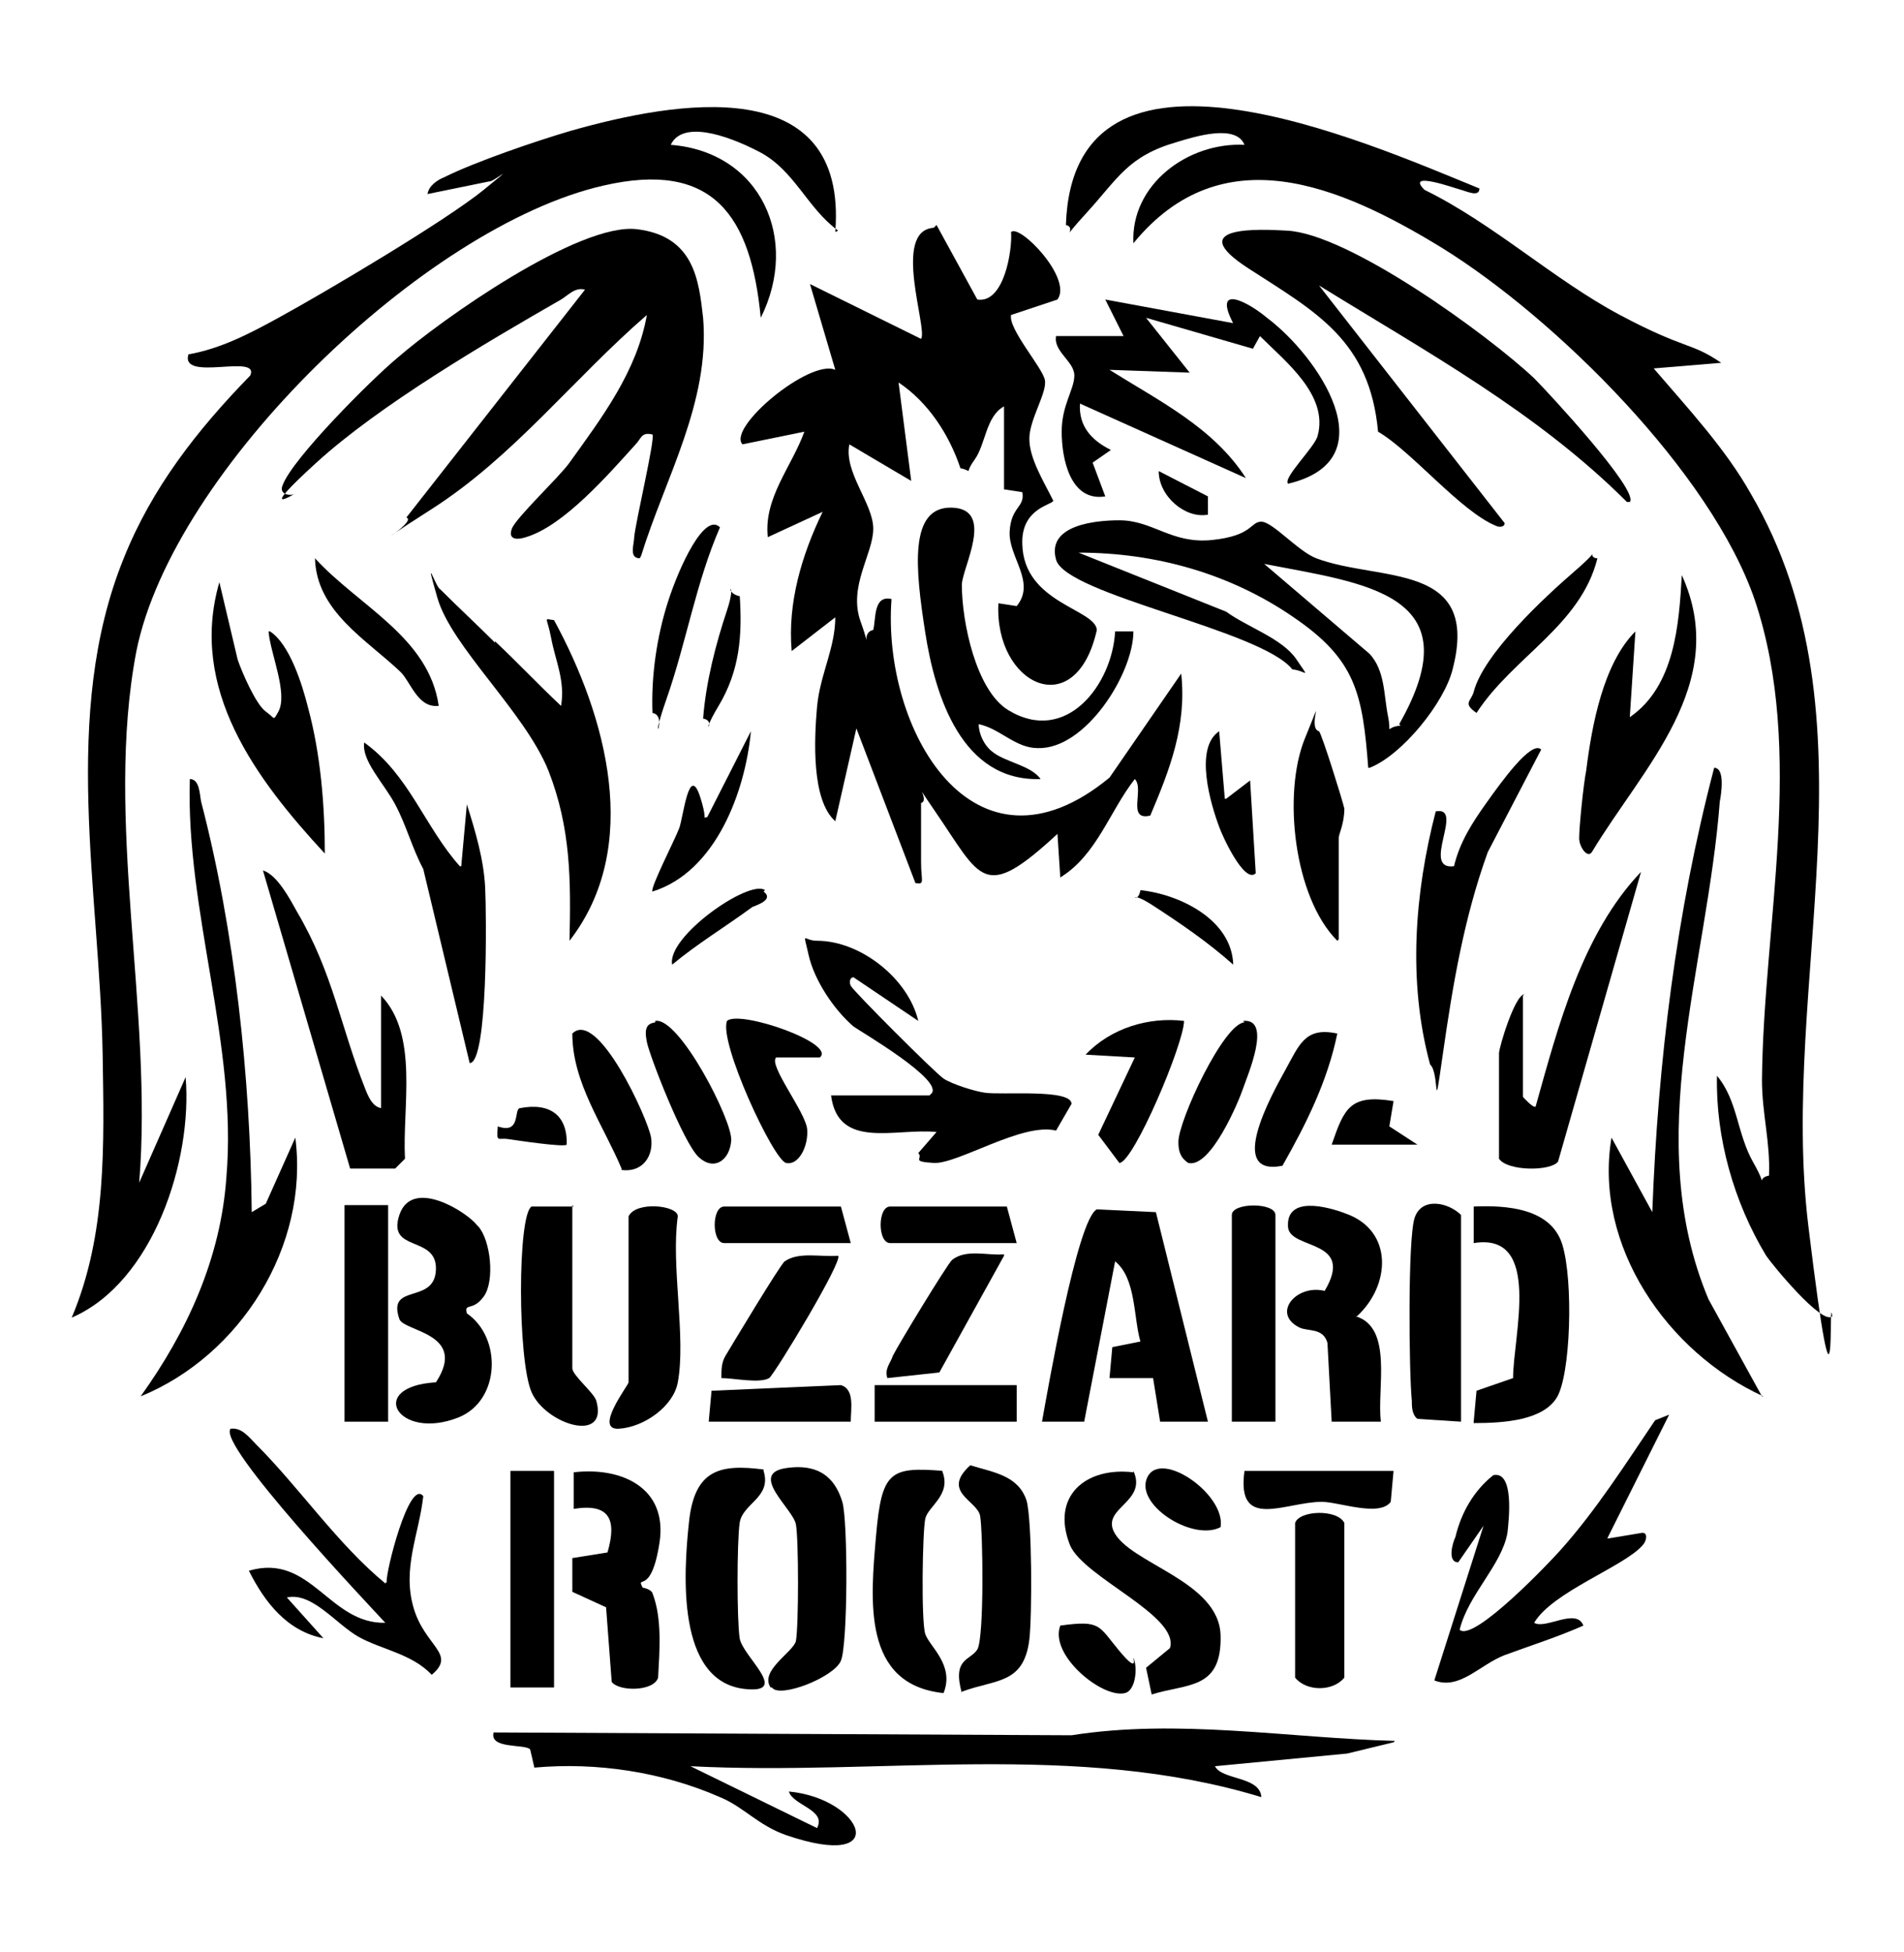 <?xml version="1.0" encoding="UTF-8"?>
<svg id="Layer_1" xmlns="http://www.w3.org/2000/svg" version="1.1" viewBox="0 0 135.4 138.8">
  <!-- Generator: Adobe Illustrator 29.8.1, SVG Export Plug-In . SVG Version: 2.1.1 Build 2)  -->
  <path d="M66.6,16l2.9,5.3c1.9.3,2.5-3.5,2.4-4.8.6-.6,4.4,3.3,3.3,4.8l-3.3,1.1c-.2,1,2.2,3.7,2.4,4.6s-1.1,2.8-1.1,4.2,1,3,1.7,4.4c0,.3-2.3.5-2.2,3.1.1,4.2,5.2,4.6,5.3,6.1-1.5,6.7-7.3,3.9-7-1.9l1.3.2c1.4-1.7-.6-3.5-.5-5.3s1.1-1.7.9-2.8l-1.3-.2v-5.9c-1.3.7-1.3,2.7-2.1,3.8s0,.8-1,.6c-.8-2.4-2.3-4.7-4.4-6.1l.9,7-4.4-2.6c-.4,2,1.7,4.2,1.7,6s-1.8,4.1-.9,6.6-.1.8.9.6c.2-.8,0-2.5,1.3-2.2-.7,9.2,5.8,20.7,15.5,12.7l5.1-7.4c.4,3.7-.8,6.8-2.2,10.1-1.7.4-.4-1.9-1.1-2.6-1.8,2.3-2.7,5.4-5.3,7l-.2-3.1c-5.3,4.9-5.4,3.2-8.7-1.6s0-.8-1-.6c0,1.4,0,2.8,0,4.2s.3,1.6-.4,1.5l-4.2-11-1.5,6.6c-1.7-1.5-1.5-5.8-1.3-8.1s1.3-4.2,1.3-6.4l-3.1,2.4c-.3-3.4.7-6.8,2.2-9.9l-3.9,1.8c-.3-2.8,1.7-5,2.6-7.5l-4.4.9c-1.1-1.2,4.8-6.1,6.6-5.3l-1.8-6.1,7.9,3.9c.5-.7-2.1-7.7.9-7.9Z"/>
  <path d="M59.6,16.4c-2.2-1.6-3.1-4.3-5.6-5.6s-5.5-2.2-6.3-.5c6.4.5,9.2,6.7,6.4,12.3-.7-7.3-3.4-11.2-11.2-9.4-12.7,2.9-30.6,20.2-33.2,33.1-2.3,12,1.2,25.5.2,37.8l3.3-7.5c.5,5.9-2.3,14.6-8.1,17.1,2.5-5.9,2.3-12.3,2.2-18.7-.2-11.6-3-24.2,1.5-35.3,2-5,5.2-9.1,9-13,.7-1.6-5,.5-4.4-1.5,2.3-.4,4.4-1.5,6.4-2.6,3.3-1.8,11.9-6.9,14.6-9.1s.6-.5.4-.6l-4.4.9c.1-.6.7-1,1.2-1.2,2.2-1.1,6.6-2.6,9-3.3,7.4-2.1,19.7-4.3,18.8,7.2Z"/>
  <path d="M105.2,13.3c.1.8-.9.3-1.3.2s-4-1.4-2.6,0c4.9,2.4,9.2,6.4,13.9,8.9s5,1.9,7.2,3.4l-4.8.4c2.4,2.8,5.1,5.7,6.9,8.9,9.3,15.9,2,34.8,4.1,52.1s1.4,4.2,1.7,6.4c-.7.7-4.3-3.7-4.7-4.3-2.3-3.8-3.6-8.4-3.5-12.8,1.5,1.8,1.4,4.1,2.6,6.2s0,1.1,1.1.9c.1-2.4-.5-4.4-.5-6.8.1-11.1,3.1-23.3-.5-34.1-3.1-9.1-14.2-20.1-22.3-25.1-7.2-4.4-15.6-8-21.9-.3-.2-4.2,3.9-7.2,7.9-7-.6-1.5-3.5-.6-4.8-.2-3.5,1-4.2,2.6-6.4,5s-.6,1.1-1.5.9c.5-15.2,21.3-5.9,29.4-2.6Z"/>
  <path d="M45.5,39.7c-.8,0-.4-1-.4-1.5.1-1.1,1.5-7,1.3-7.3-.8-.2-.8.3-1.2.7-1.9,2.1-5.1,5.8-7.8,6.6-.6.2-1.3.2-1-.6s3.4-3.7,4.1-4.7c2.3-3.2,4.8-6.5,5.5-10.5-5.2,4.5-9.5,10.1-15.3,13.8s-.9.9-1.8.6l12.7-16.2c-.7-.2-1.2.4-1.7.7-5.4,3.1-12.9,7.5-17.4,11.6s-1.4,2.1-1.5,2.2c-.3.2-1.2.1-.9-.6.7-1.9,6.3-7.5,8.1-9,3.2-2.8,13-9.7,17.1-9.2s4.4,3.7,4.7,6.3c.5,6-2.7,11.4-4.4,16.9Z"/>
  <path d="M99.1,123.9l-3.3.8-9.4.9c.5,1,3.2.7,3.3,2.2-13.1-4-27.1-1.5-40.6-2.2l9,4.4c.7-1.3-1.7-1.6-2-2.6,5.3.5,7.4,5.7-.2,3.1-2-.7-3-2-4.7-2.7-4.1-1.8-8.8-2.5-13.2-2.1l-.3-1.3c-.4-.4-2.9,0-2.6-1.2l41.1.2c7.6-1.2,15.4.2,23,.4Z"/>
  <path d="M97.3,54.6c-.4-5.3-.9-7.7-5.3-10.7-4.5-3.1-9.8-4.6-15.3-4.6l10.5,4.2c1.5,1.1,4,1.9,5,3.4s.7.8-.3.7c-2.2-2.8-16.1-5.3-16.8-7.8s2.9-2.8,4.5-2.8c2.4,0,3.7,1.7,6.6,1.4s2.7-1.3,3.5-1.3,2.6,2.1,3.9,2.6c4.5,1.7,11.7.2,9.7,7.9-.6,2.4-3.6,6.1-5.9,7ZM99.5,51.5c5.3-9.3-2.4-10-9.6-11.4l7.5,6.4c1.1,1.2,1,2.9,1.3,4.4s-.3.8.9.7Z"/>
  <path d="M115.7,35.7c-6.4-6.4-14.3-10.7-21.9-15.4l13.2,16.9c0,.3-.4.3-.6.2-2.5-1-6-5.3-8.4-6.7-.6-6.5-4.4-8.5-9.2-11.6s.9-2.8,2.7-2.7c4.4.2,14.3,7.4,17.6,10.5.9.9,7.5,8,6.8,8.8Z"/>
  <path d="M125.4,99.3c-6.8-3.1-12.1-10.7-10.8-18.4l2.9,5.3c.4-10.7,1.7-21.3,4.4-31.6.8,0,.5,1.9.4,2.4-.9,11.8-5.6,24-.8,35.4l3.8,6.9Z"/>
  <path d="M17.9,86.2l1-.6,2.1-4.7c1,7.7-3.9,15.5-11,18.4,3.3-4.6,5.7-9.8,6.1-15.6.8-9.4-2.9-18.9-2.6-28.3.7,0,.7,1.1.8,1.6,2.4,9.2,3.5,19.6,3.6,29.1Z"/>
  <path d="M85.9,101.1h-3.4c0,0-.5-3.1-.5-3.1h-3.1s.2-2.2.2-2.2l2-.4c-.5-1.7-.3-4.5-1.8-5.7l-2.2,11.4h-3c.4-2.2,2.5-14.4,3.9-15.1l4.2.2,3.7,14.9Z"/>
  <path d="M87.7,23c-1.5-2.9,1.1-1.5,2.4-.4,3.6,2.7,8.7,10.1,1.5,11.8-.4-.4,1.9-2.6,2.1-3.4.8-2.9-2.3-5.3-4.1-7.1l-.5.9-7.6-2.2,3.1,3.9-5.7-.2c3.5,2.2,7.4,4.1,9.7,7.7l-11.8-5.3c-.1,1.6.8,2.6,2.2,3.3l-1.3.9.9,2.4c-2.5.4-3.1-2.7-3.1-4.6s.9-3,.9-4-1.5-1.7-1.3-2.8h4.8s-1.3-2.6-1.3-2.6l9.2,1.7Z"/>
  <path d="M66.2,77.8c1.1-.9-5.1-4.5-5.5-4.8-1.4-1.2-2.8-3.3-3.2-5.1s-.4-1,.6-1c3.1,0,6.5,2.7,7.2,5.7l-4.6-3.1c-.3,0-.3.4-.2.6.2.4,6,6.2,6.6,6.6s2.2.9,2.9,1c1.2.2,6.2-.3,6.2.8l-1.1,1.9c-2.4-.6-7,2.4-8.7,2.3s-.7-.3-1.1-.7l1.3-1.5c-2.9-.3-7,1.3-7.5-2.6h7Z"/>
  <path d="M114.4,109.4l2.4-.4c.4,0,.3.6,0,.9-1.3,1.5-6.4,3.3-7.7,5.5.8.5,3-1.1,3.5.2-1.8.8-3.7,1.4-5.6,2.1-1.8.7-3.2,2.5-5,1.8l3.5-11-1.8,2.6c-.8,0-.4-1.4-.2-1.8.4-1.7,1.3-3.3,2.7-4.4,1.5-.3,1.1,3.2,1,4.1-.4,2.3-2.8,4.4-3.4,6.9,1,.9,6.5-4.9,7.2-5.7,2.5-2.8,4.6-6.1,6.7-9.2l1-.4-4.4,8.8Z"/>
  <path d="M35.2,45.6c1.6,1.5,3.1,3.1,4.7,4.6.3-1.8-.4-3.2-.7-4.8s-.6-1.4.2-1.3c3.7,6.8,6.3,16.1,1.1,22.8.1-4.3.1-8-1.5-12.1-1.7-4.2-6.9-8.8-7.9-12.3s-.1-.7.2-.6c1.3,1.3,2.6,2.5,3.9,3.8Z"/>
  <path d="M79.3,44.9h1.3c0,3-3.4,8.4-6.8,8.3-1.6,0-2.7-1.4-4.2-1.7,0,.7.4,1.5.9,1.9.9.8,2.8,1,3.5,2-5.6.2-7.5-5.9-8.2-10.4s-1.2-9,1.9-8.9.7,4.3.7,5.5c0,2.6,1,7.5,3.3,8.9,4.1,2.5,7.4-1.8,7.6-5.6Z"/>
  <path d="M27.5,112.5c-.1-.6,1.6-7.4,2.6-6.1-.3,2.7-1.5,5.1-.7,7.9s3.1,3.3,1.3,4.8c-1.4-1.5-3.6-1.8-5.2-2.7s-3.3-3.2-5.1-2.8l2.6,2.9c-2.6-.5-4.2-2.6-5.3-4.8,4.4-1.3,5.7,3.8,9.7,3.7-1.2-1.3-12-12.7-11-13.8.8-.1,1.3.6,1.8,1.1,3.1,3.1,5.8,7.1,9.2,9.9Z"/>
  <path d="M34,87.2c.9,1,1.2,3.9.4,5s-1.4.4-1.2,1.2c2.5,1.7,2.4,6.2-.6,7.4-4.3,1.7-6.6-2.2-1.6-2.5,2.3-3.5-2.3-3.6-2.6-4.5-.9-2.6,2.5-1,2.6-3.5s-3.5-1.2-2.6-3.9,4.8-.2,5.5.7Z"/>
  <path d="M96.4,93.6c2.7.8,1.5,5.2,1.8,7.5h-3.5s-.3-5.6-.3-5.6c-.3-1.1-1.4-.8-2-1.1-2-1-.2-3.1,1.8-2.6,2.2-3.7-2.4-2.9-2.6-4.5-.2-2.3,2.8-1.5,4.1-1,3.4,1.2,3.2,5.1.8,7.3Z"/>
  <path d="M104.8,101.1l.2-2.2,2.6-.9c0-3,2.1-10.4-2.8-9.6v-2.6c2.3-.1,5.5.1,6.3,2.7s.6,9.3-.4,10.9-3.7,1.8-5.9,1.8Z"/>
  <path d="M80.6,104.6c1,2.2-2.2,2.6-1.4,4.3,1.1,2.3,7.5,3.5,7.6,7.4s-2.4,3.4-4.9,4.2l-.4-1.9,1.7-1.4c.7-2.3-6.1-5-7.1-7.3-1.4-3.5,1.1-5.6,4.5-5.2Z"/>
  <path d="M27.1,78.7v-7.9c2.7,2.8,1.5,7.9,1.7,11.6l-.7.7h-3.2s-6.2-21.2-6.2-21.2c1,.3,1.9,2,2.4,2.9,2.6,4.4,3.1,8.2,4.9,12.7.2.5.5,1.2,1.1,1.3Z"/>
  <path d="M108.3,70.8v7.2c0,0,.7.8.9.7,1.6-5.7,3.3-12.3,7.5-16.7l-5.9,20.6c-.5.7-3.6.7-4.2-.2v-7.5c0-.4,1.1-4.1,1.8-4.2Z"/>
  <path d="M45.7,112.9c0,0,.6.1.7.4.7,1.8.5,4.1.4,6-.3,1-2.8,1-3.3.3l-.4-5.3-2.4-1.1v-2.4s2.5-.4,2.5-.4c.7-2.4.1-3.5-2.4-3.1v-2.6c3.4-.4,6.7,1.1,6.1,5s-1.7,2.2-1.2,3.2Z"/>
  <path d="M113.1,60.7c-.3.2-.8-.5-.8-1.1,0-.8.3-3.8.5-4.8.4-3.2,1.2-7.6,3.5-9.9l-.4,6.1c3.2-2.2,3.5-6.6,3.7-10.1,3.5,7.7-2.8,13.7-6.4,19.7Z"/>
  <path d="M54.8,120c-.8-1.2,1.6-2.5,1.8-3.3.2-1.1.2-7.2,0-8.3s-3.4-3.6-.7-4,3.6,1.1,4,2.4.4,10.1-.1,11.3-4.4,2.7-4.9,1.9Z"/>
  <path d="M19.2,44.9c1.4.9,2.3,3.8,2.7,5.4.9,3.3,1.2,7,1.2,10.4-4.9-5.3-9.7-11.7-7.5-19.3l1.3,5.5c.3.9,1.3,3.2,2,3.7s.5.7.9,0c.7-1.3-.6-4.2-.7-5.7Z"/>
  <path d="M54.3,104.6c.6,1.9-1.5,2.3-1.7,3.7s-.2,6.9,0,8.2,3.7,4,.3,3.6c-4.8-.6-4.3-8.2-3.9-11.9s2.2-4.1,5.3-3.7Z"/>
  <path d="M68.4,120.4c-.7-2.5.6-2.3,1.1-3.1s.4-8.4.2-9.5-2.8-1.7-.7-3.6c1.6.5,3.4.7,4,2.5.4,1.4.4,8.2.2,9.9-.4,3.2-2.4,2.8-4.8,3.7Z"/>
  <path d="M109.6,53.3l-3.8,7.3c-1.7,4.7-2.5,9.5-3.2,14.4s-.2,1.3-.9.7c-1.6-5.9-1.1-12.2.4-18,2.1-.4-1.1,4.2,1.3,3.9.4-1.7,1.3-3.1,2.3-4.5s3.2-4.5,3.9-3.8Z"/>
  <path d="M32.8,61.6l.4-4.4c.6,1.9,1.2,3.9,1.3,5.9s.2,12.5-1.1,12.5l-3.3-13.8c-.8-1.5-1.2-3.1-2-4.6s-2.4-3.1-2.2-4.4c3.2,2.3,4.3,6,6.8,8.8Z"/>
  <path d="M67,104.6c.7,1.7-1,2.5-1.2,3.4s-.3,7.3,0,8.2,2.1,2.2,1.3,4.2c-5.8-.6-5.2-6.6-4.8-11.2s1-4.9,4.8-4.6Z"/>
  <path d="M40.7,85.7v11.6c0,.5,1.5,1.7,1.7,2.3.9,3.1-3.6,1.7-4.6-.6s-1-12.6,0-13.2h3Z"/>
  <path d="M48.2,98.3c-.3,1.7-2.4,3.2-4.2,3.3s.7-3.1.7-3.3v-11.8c.5-1.1,3.5-.8,3.5,0-.5,3.5.6,8.6,0,11.8Z"/>
  <path d="M103.9,101.1l-3.1-.2c-.4-.3-.4-.9-.4-1.3-.2-1.9-.3-11.5.2-13s2.4-1.1,3.3-.2v14.7Z"/>
  <rect x="24.5" y="85.7" width="3.1" height="15.4"/>
  <rect x="36.3" y="104.6" width="3.1" height="15.4"/>
  <path d="M90.7,101.1h-3.1v-14.7c0-.9,3.1-.9,3.1,0v14.7Z"/>
  <path d="M92.1,108.3c.3-.9,3-1,3.5,0v11c-.8,1-2.7,1-3.5,0v-11Z"/>
  <path d="M58.3,75.2h-3.1c-.6.5,2.1,3.9,2.2,5.1s-.6,2.6-1.5,2.4-4.8-8.6-4.2-10.1c.9-.8,7.8,1.6,6.6,2.6Z"/>
  <path d="M95.1,66.9c-3.1-3.1-3.9-10.5-2.3-14.4s.1-.7,1-.5c.2.2,1.7,5,1.8,5.5,0,1.1-.4,1.8-.4,2.1v7.2Z"/>
  <path d="M84.2,72.6c0,1.6-3.6,10.1-4.6,10.1l-1.5-2,2.6-5.5-3.5-.2c1.8-1.9,4.5-2.7,7-2.4Z"/>
  <path d="M71.4,89.3l-4.6,8.3-3.7.4c-.2-.7.2-1,.4-1.6.4-.8,3.8-6.4,4.2-6.8,1-.8,2.5-.3,3.7-.4Z"/>
  <path d="M59.6,89.3c.4.3-4.5,8.4-4.9,8.7-.7.4-2.5,0-3.4,0,0-.6,0-1.1.3-1.6s3.9-6.5,4.2-6.7c1-.7,2.5-.3,3.8-.4Z"/>
  <path d="M88.4,72.6c2.1-.2.3,3.9,0,4.8s-2.3,5.7-3.9,5.3c-.6-.4-.7-.9-.7-1.5,0-1.5,3.2-8.4,4.7-8.5Z"/>
  <path d="M46.6,72.6c1.7-.3,5.5,7.1,5.4,8.5s-1.2,2.2-2.3,1.2-3.5-7.2-3.7-8.2,0-1.3.6-1.4Z"/>
  <path d="M44.2,83.1c-1.3-3.1-3.5-6.1-3.5-9.6,1.8-1.8,5.4,6.1,5.6,7.4s-.6,2.5-2.1,2.3Z"/>
  <path d="M95.1,73.5c-.7,3.4-2.2,6.4-3.9,9.4-4,.8-.8-5,.2-6.8s1.4-3.1,3.7-2.6Z"/>
  <rect x="62.2" y="98.5" width="10.1" height="2.6"/>
  <path d="M60.5,101.1h-10.1l.2-2.2,9.2-.4c1,.3.7,1.7.7,2.6Z"/>
  <path d="M99.1,104.6l-.2,2.2c-.8,1.1-3.7,0-4.9,0-2.6,0-6.1,2.1-5.5-2.2h10.5Z"/>
  <path d="M72.3,88.4h-9c-.9,0-.9-2.6,0-2.6h8.3l.7,2.6Z"/>
  <path d="M60.5,88.4h-9c-.9,0-.9-2.6,0-2.6h8.3l.7,2.6Z"/>
  <path d="M113.6,39.7c-1.2,4.8-6,7-8.6,11-1-.7-.4-.8-.2-1.5.7-2.7,5-6.7,7.2-8.6s.7-1.1,1.5-.9Z"/>
  <path d="M31.1,50.2c-1.4.1-1.9-1.7-2.6-2.4-2.4-2.3-6-4.3-6.1-8.1,3.1,3.4,8.1,5.6,8.8,10.5Z"/>
  <path d="M46.4,63.4c-.2-.2,1.6-3.7,1.9-4.5s.7-4.7,1.5-2.2-.3,1.5.5,1.4l3.1-6.1c-.4,4.3-2.5,10-7,11.4Z"/>
  <path d="M51.2,37.5c-1.7,3.9-2.4,8.2-3.8,12.2s.2,1.2-1,1c-.1-2.6.3-5.4,1.1-7.9s2.6-6.4,3.7-5.3Z"/>
  <path d="M80.6,117.9c.3.6.2,2.3-.6,2.5-1.6.4-5.4-2.7-4.6-4.8,2.9-.4,2.7,0,4.2,1.8s.9.3,1,.5Z"/>
  <path d="M87.2,56.8l1.7-1.3.4,6.6c-.8.8-2.4-2.7-2.6-3.3-.6-1.6-1.8-5.6,0-6.8l.4,4.8Z"/>
  <path d="M86.8,108.6c-1.9,1-5.8-1.4-5.3-3.3.7-2.5,5.7.9,5.3,3.3Z"/>
  <path d="M94.7,81.4c.9-2.6,1.3-3.6,4.4-3.1l-.3,1.8,2,1.3h-6.1Z"/>
  <path d="M52.6,42.3c.2,2.9,0,5.4-1.5,7.9s0,1.1-1.1.9c.2-2.6.9-5.3,1.7-7.7s-.4-1.3.9-1Z"/>
  <path d="M87.7,68.6c-1.8-1.6-3.7-2.9-5.7-4.2s-1.1.1-.9-1.1c2.8.3,6.5,2.1,6.6,5.3Z"/>
  <path d="M40.3,81.4c-.2.2-3.5-.3-4.2-.4s-.8.3-.7-.9c1.7.6,1.1-1.3,1.6-1.3,2.1-.4,3.4.5,3.3,2.7Z"/>
  <path d="M54.3,63.4c.8.6-.6,1-.8,1.1-1.9,1.4-3.9,2.6-5.7,4.1-.4-2,5.5-6.1,6.6-5.3Z"/>
  <path d="M85.9,35.3v1.3c-1.6.3-3.5-1.3-3.5-3.1l3.5,1.8Z"/>
</svg>